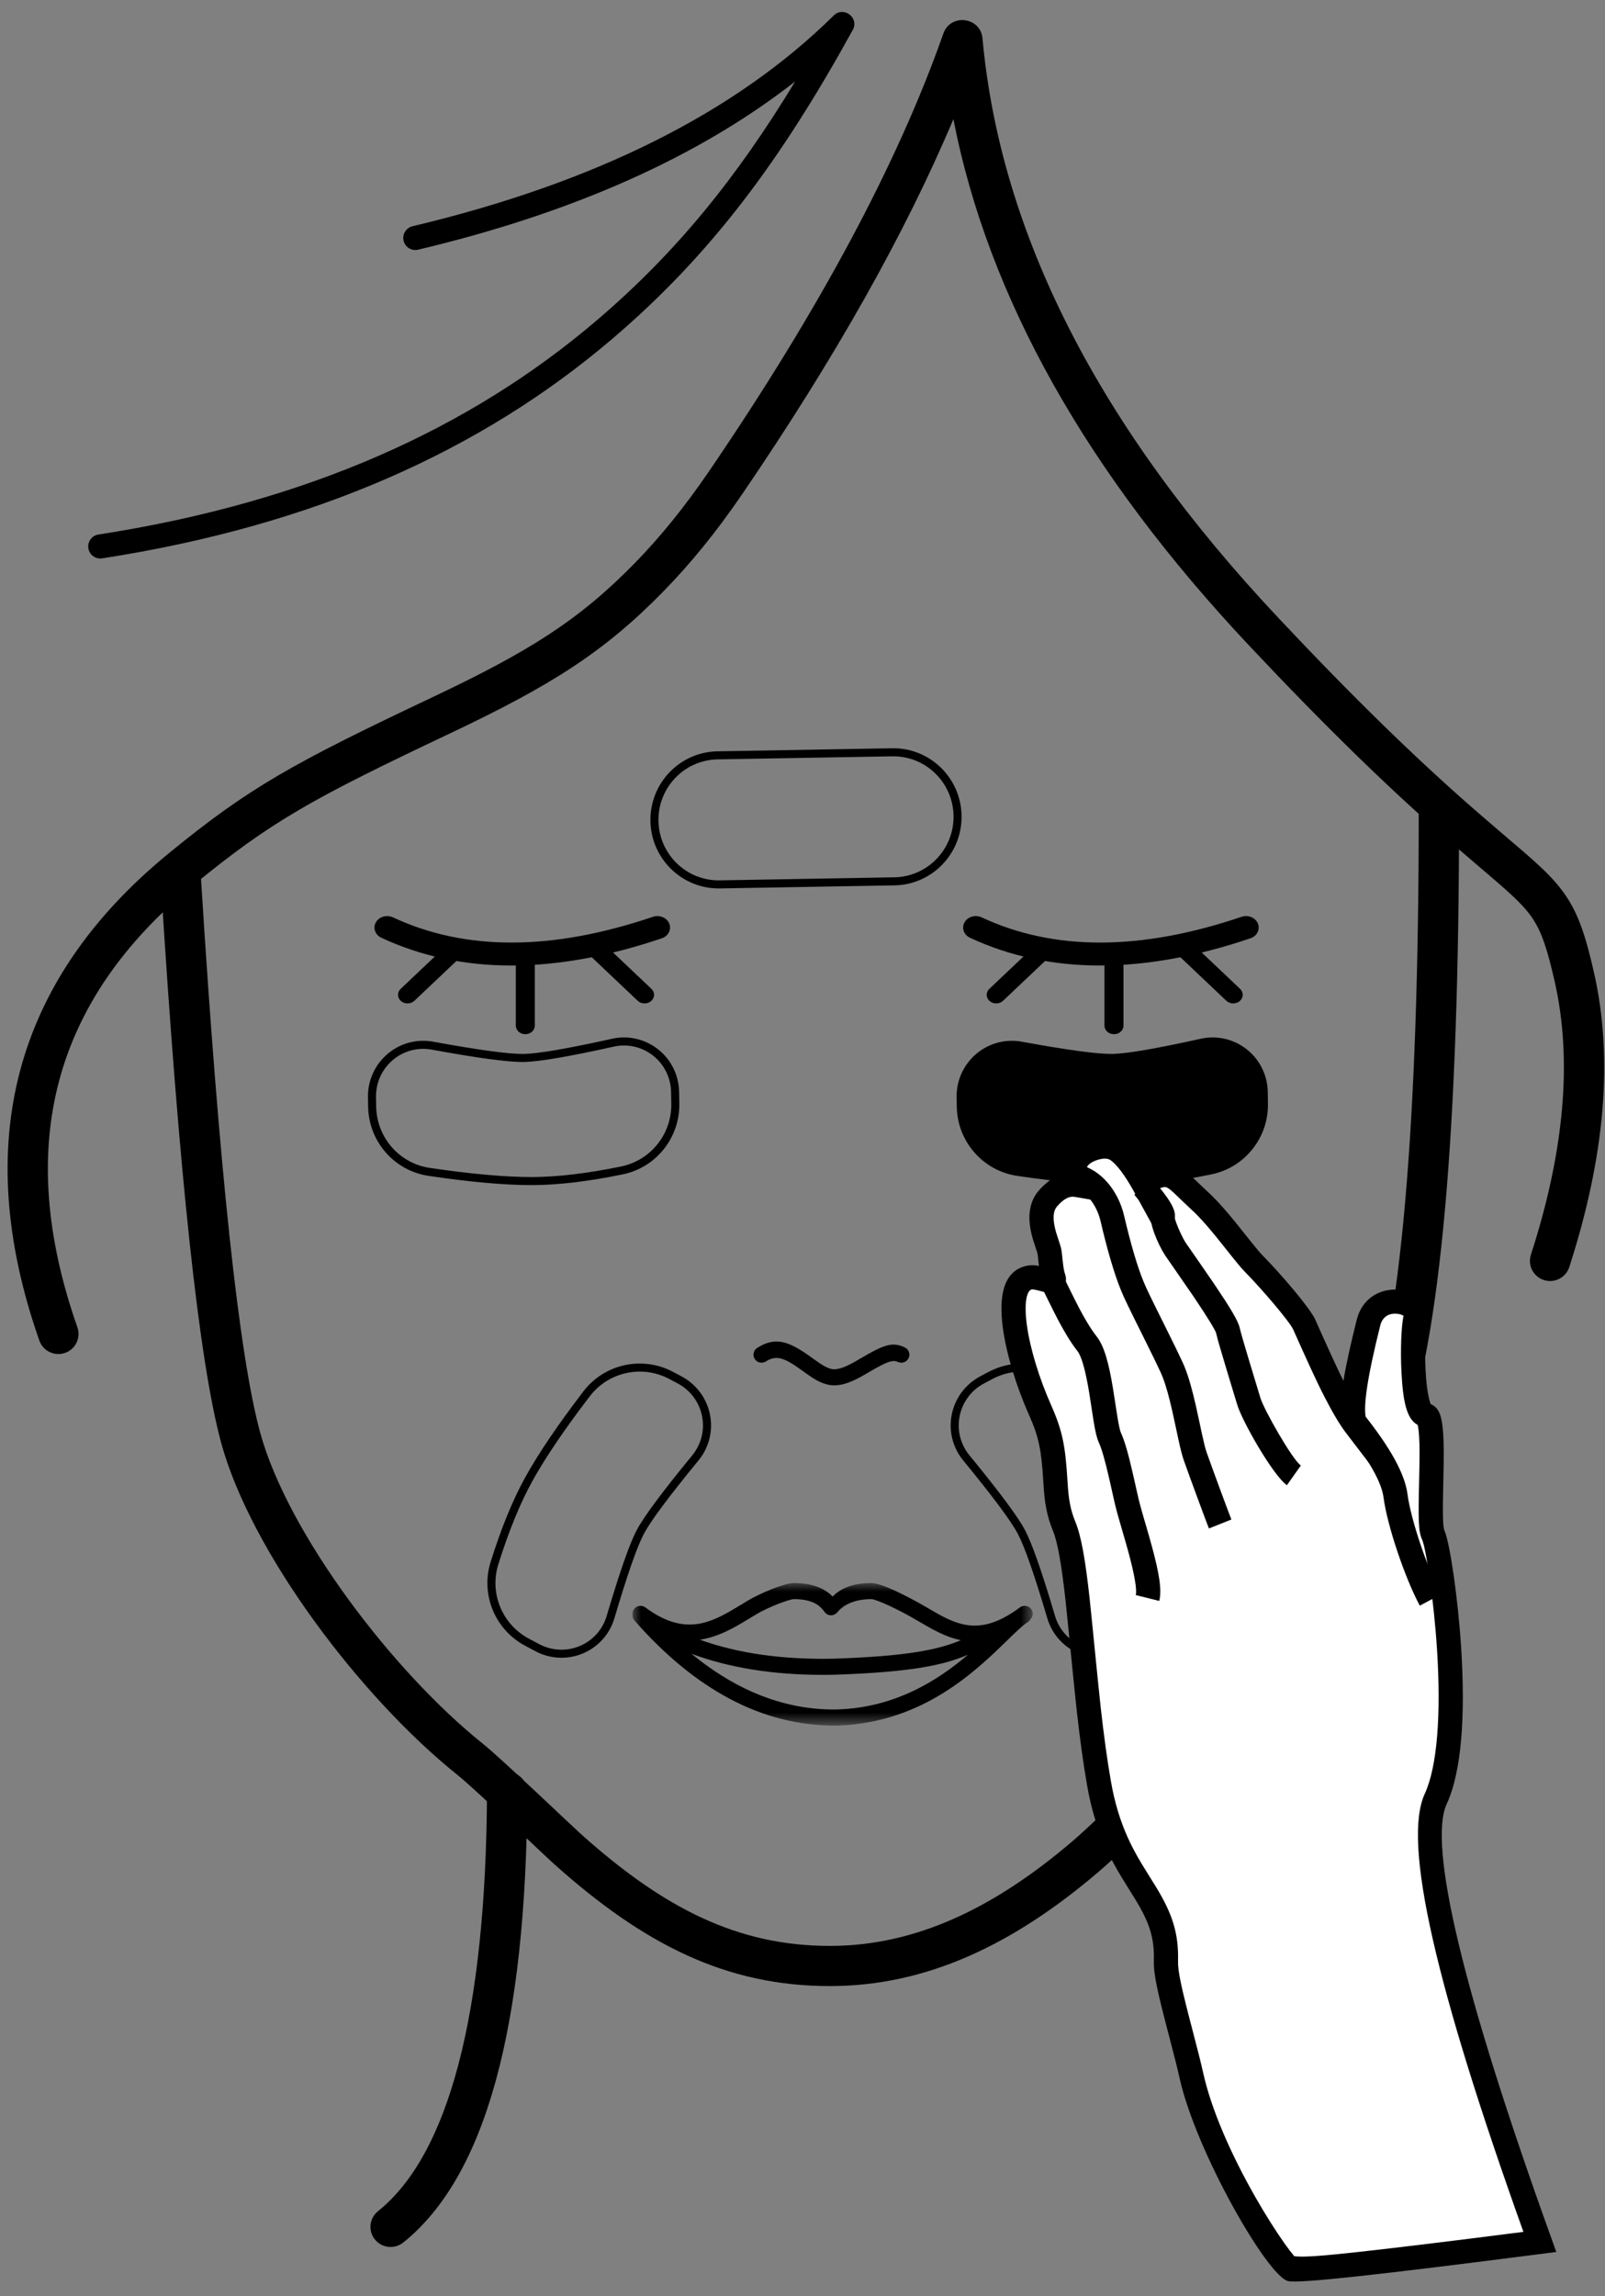 <?xml version="1.0" encoding="UTF-8"?>
<svg width="93px" height="133px" viewBox="0 0 93 133" version="1.1" xmlns="http://www.w3.org/2000/svg" xmlns:xlink="http://www.w3.org/1999/xlink">
    <rect x="0" y="0" width="93" height="133" fill="#808080" stroke="none"/>
    <!-- Generator: sketchtool 51.3 (57544) - http://www.bohemiancoding.com/sketch -->
    <title>11B8C04D-AD5A-439A-B625-F43F68E031F3</title>
    <desc>Created with sketchtool.</desc>
    <defs>
        <polygon id="path-1" points="0 0 23.19 0 23.19 8.254 0 8.254"></polygon>
    </defs>
    <g id="Page-1" stroke="none" stroke-width="1" fill="none" fill-rule="evenodd">
        <g id="Home-Copy-2" transform="translate(-323, -5421)">
            <g id="Group-31" transform="translate(230, 5032)">
                <g id="Face-/-plastry" transform="translate(89, 389)">
                    <path d="M13.319,51.1 C13.279,50.458 13.768,49.906 14.412,49.866 C15.056,49.826 15.611,50.314 15.651,50.955 C16.702,67.793 17.851,78.5 19.073,82.971 C20.659,88.776 26.716,96.795 31.996,101.016 C33.063,101.869 37.148,105.773 37.659,106.23 C42.465,110.538 46.745,112.712 52.089,112.712 C57.046,112.712 61.595,110.53 66.135,106.654 C67.858,105.182 71.976,101.045 71.958,101.061 C75.287,98.053 80.239,90.203 83.068,82.725 C85.144,77.239 86.207,65.291 86.207,47.011 C86.207,46.368 86.73,45.847 87.376,45.847 C88.021,45.847 88.544,46.368 88.544,47.011 C88.544,65.572 87.464,77.707 85.254,83.546 C82.302,91.347 77.155,99.507 73.527,102.785 C73.617,102.704 69.468,106.873 67.655,108.421 C62.731,112.625 57.698,115.039 52.089,115.039 C46.061,115.039 41.291,112.616 36.096,107.96 C35.518,107.442 31.505,103.607 30.534,102.831 C24.9,98.328 18.551,89.921 16.819,83.582 C15.539,78.9 14.381,68.108 13.319,51.1 Z" id="Path-2" fill="#000000" fill-rule="nonzero"></path>
                    <path d="M48.379,78.858 C48.161,78.997 47.872,78.934 47.733,78.717 C47.594,78.501 47.657,78.213 47.875,78.074 C48.91,77.414 49.687,77.662 50.997,78.61 C51.523,78.991 51.688,79.1 51.919,79.206 C52.078,79.278 52.213,79.312 52.332,79.312 C52.598,79.312 52.921,79.203 53.352,78.974 C53.499,78.896 53.638,78.816 53.879,78.675 C55.21,77.891 55.717,77.702 56.43,78.048 C56.662,78.16 56.759,78.439 56.646,78.67 C56.533,78.901 56.253,78.997 56.021,78.885 C55.732,78.745 55.365,78.881 54.354,79.476 C54.102,79.624 53.954,79.709 53.791,79.795 C53.236,80.09 52.785,80.243 52.332,80.243 C52.066,80.243 51.803,80.176 51.531,80.053 C51.219,79.911 51.032,79.786 50.448,79.363 C49.425,78.623 48.973,78.479 48.379,78.858 Z" id="Path-65" fill="#000000" fill-rule="nonzero"></path>
                    <path d="M47.019,28.602 C45.54,30.77 44.031,32.627 42.459,34.236 C38.997,37.781 35.883,39.733 30.064,42.486 C22.117,46.245 19.72,47.572 15.246,51.237 C7.049,57.951 4.811,66.412 8.485,76.881 C8.698,77.488 8.377,78.152 7.768,78.364 C7.159,78.576 6.493,78.256 6.28,77.649 C2.287,66.272 4.797,56.782 13.762,49.44 C18.431,45.616 20.946,44.223 29.062,40.383 C34.651,37.739 37.557,35.918 40.785,32.613 C42.26,31.103 43.682,29.352 45.087,27.293 C51.495,17.904 56.019,9.451 58.663,1.942 C59.078,0.762 60.815,0.976 60.929,2.222 C61.965,13.54 67.668,24.731 78.084,35.801 C82.52,40.516 85.979,43.86 89.216,46.701 C90.062,47.444 92.399,49.437 92.202,49.267 C93.132,50.07 93.682,50.588 94.148,51.127 C95.061,52.182 95.569,53.246 96.045,55.038 C96.148,55.423 96.252,55.853 96.367,56.358 C97.488,61.312 97.001,66.993 94.93,73.393 C94.732,74.005 94.074,74.341 93.46,74.144 C92.846,73.947 92.508,73.291 92.706,72.679 C94.657,66.65 95.109,61.382 94.088,56.87 C93.979,56.392 93.881,55.988 93.787,55.634 C93.395,54.158 93.036,53.405 92.379,52.646 C92.005,52.215 91.523,51.761 90.673,51.027 C90.881,51.206 88.532,49.203 87.671,48.447 C84.378,45.557 80.866,42.161 76.379,37.393 C66.982,27.405 61.26,17.24 59.243,6.904 C56.453,13.519 52.378,20.75 47.019,28.602 Z" id="Path-3" fill="#000000" fill-rule="nonzero"></path>
                    <path d="M28.23,14.462 C27.854,14.552 27.476,14.32 27.386,13.945 C27.296,13.57 27.529,13.193 27.905,13.104 C38.49,10.589 46.619,6.518 52.306,0.901 C52.88,0.333 53.803,1.026 53.414,1.732 C49.273,9.247 45.223,14.737 39.458,19.644 C31.893,26.083 22.265,30.43 9.92,32.341 C9.537,32.4 9.179,32.139 9.12,31.758 C9.06,31.377 9.322,31.02 9.705,30.961 C21.795,29.089 31.182,24.851 38.547,18.582 C43.19,14.63 46.7,10.279 50.075,4.718 C44.493,9.083 37.209,12.329 28.23,14.462 Z" id="Path-4" fill="#000000" fill-rule="nonzero"></path>
                    <path d="" id="Path-27" stroke="#979797" stroke-width="1" fill-rule="nonzero"></path>
                    <path d="" id="Path-28" stroke="#979797" stroke-width="1" fill-rule="nonzero"></path>
                    <path d="M60.206,54.318 C59.845,54.149 59.704,53.749 59.89,53.422 C60.076,53.096 60.519,52.968 60.879,53.136 C65.066,55.088 70.072,55.088 75.942,53.104 C76.322,52.976 76.745,53.15 76.887,53.494 C77.029,53.838 76.836,54.221 76.456,54.349 C70.223,56.456 64.792,56.456 60.206,54.318 Z" id="Path-5" fill="#000000" fill-rule="nonzero"></path>
                    <path d="M67.997,55.422 C67.997,55.147 68.244,54.924 68.548,54.924 C68.852,54.924 69.099,55.147 69.099,55.422 L69.099,59.405 C69.099,59.681 68.852,59.904 68.548,59.904 C68.244,59.904 67.997,59.681 67.997,59.405 L67.997,55.422 Z" id="Path-6" fill="#000000" fill-rule="nonzero"></path>
                    <path d="M72.244,55.301 C72.034,55.102 72.042,54.787 72.262,54.596 C72.482,54.406 72.831,54.413 73.041,54.612 L75.856,57.278 C76.066,57.477 76.058,57.792 75.838,57.983 C75.618,58.173 75.27,58.166 75.059,57.967 L72.244,55.301 Z" id="Path-7" fill="#000000" fill-rule="nonzero"></path>
                    <path d="M64.937,55.301 L62.122,57.967 C61.912,58.166 61.563,58.173 61.343,57.983 C61.123,57.792 61.115,57.477 61.325,57.278 L64.141,54.612 C64.351,54.413 64.7,54.406 64.92,54.596 C65.14,54.787 65.147,55.102 64.937,55.301 Z" id="Path-7-Copy" fill="#000000" fill-rule="nonzero"></path>
                    <path d="M26.097,54.318 C25.736,54.149 25.595,53.749 25.78,53.422 C25.966,53.096 26.409,52.968 26.77,53.136 C30.956,55.088 35.963,55.088 41.833,53.104 C42.213,52.976 42.636,53.15 42.778,53.494 C42.92,53.838 42.727,54.221 42.347,54.349 C36.114,56.456 30.683,56.456 26.097,54.318 Z" id="Path-5" fill="#000000" fill-rule="nonzero"></path>
                    <path d="M33.888,55.422 C33.888,55.147 34.135,54.924 34.439,54.924 C34.743,54.924 34.99,55.147 34.99,55.422 L34.99,59.405 C34.99,59.681 34.743,59.904 34.439,59.904 C34.135,59.904 33.888,59.681 33.888,59.405 L33.888,55.422 Z" id="Path-6" fill="#000000" fill-rule="nonzero"></path>
                    <path d="M38.135,55.301 C37.925,55.102 37.933,54.787 38.153,54.596 C38.373,54.406 38.721,54.413 38.932,54.612 L41.747,57.278 C41.957,57.477 41.949,57.792 41.729,57.983 C41.509,58.173 41.16,58.166 40.95,57.967 L38.135,55.301 Z" id="Path-7" fill="#000000" fill-rule="nonzero"></path>
                    <path d="M30.828,55.301 L28.013,57.967 C27.803,58.166 27.454,58.173 27.234,57.983 C27.014,57.792 27.006,57.477 27.216,57.278 L30.031,54.612 C30.242,54.413 30.59,54.406 30.81,54.596 C31.03,54.787 31.038,55.102 30.828,55.301 Z" id="Path-7-Copy" fill="#000000" fill-rule="nonzero"></path>
                    <path d="M32.219,103.791 C32.222,103.148 32.747,102.63 33.392,102.633 C34.038,102.636 34.558,103.159 34.555,103.802 C34.494,117.356 32.164,126.046 27.366,129.893 C26.863,130.296 26.128,130.217 25.723,129.716 C25.319,129.215 25.398,128.483 25.901,128.08 C29.988,124.803 32.161,116.7 32.219,103.791 Z" id="Path-42" fill="#000000" fill-rule="nonzero"></path>
                    <path d="M77.542,103.326 C77.545,102.683 78.07,102.164 78.716,102.167 C79.361,102.17 79.881,102.693 79.878,103.336 C79.818,116.89 77.488,125.581 72.689,129.428 C72.186,129.83 71.451,129.751 71.046,129.251 C70.642,128.75 70.721,128.017 71.224,127.614 C75.312,124.338 77.484,116.234 77.542,103.326 Z" id="Path-42-Copy" fill="#000000" fill-rule="nonzero" transform="translate(75.333, 115.926) scale(-1, 1) translate(-75.333, -115.926) "></path>
                    <path d="M50.703,38.85 C48.768,38.85 47.199,40.413 47.199,42.341 L47.199,52.459 C47.199,54.387 48.768,55.95 50.703,55.95 C52.639,55.95 54.208,54.387 54.208,52.459 L54.208,42.341 C54.208,40.413 52.639,38.85 50.703,38.85 Z M50.703,38.385 C52.897,38.385 54.675,40.156 54.675,42.341 L54.675,52.459 C54.675,54.644 52.897,56.416 50.703,56.416 C48.51,56.416 46.732,54.644 46.732,52.459 L46.732,42.341 C46.732,40.156 48.51,38.385 50.703,38.385 Z" id="Rectangle-11-Copy-7" fill="#000000" fill-rule="nonzero" transform="translate(50.703, 47.4) rotate(89) translate(-50.703, -47.4) "></path>
                    <path d="M33.336,55.869 C33.154,55.869 32.971,55.887 32.792,55.924 C31.308,56.223 30.349,57.664 30.65,59.142 C31.182,61.756 31.448,63.485 31.448,64.365 C31.448,65.249 31.179,67.013 30.64,69.691 C30.604,69.868 30.586,70.049 30.586,70.23 C30.586,71.743 31.818,72.969 33.336,72.969 L33.887,72.969 C35.672,72.969 37.195,71.683 37.487,69.928 C37.882,67.551 38.092,65.587 38.12,64.037 C38.145,62.571 37.972,60.838 37.598,58.838 C37.276,57.117 35.768,55.869 34.01,55.869 L33.336,55.869 Z M33.336,55.404 L34.01,55.404 C35.993,55.404 37.694,56.812 38.057,58.753 C38.436,60.781 38.613,62.545 38.587,64.045 C38.559,65.62 38.346,67.607 37.947,70.004 C37.618,71.983 35.9,73.435 33.887,73.435 L33.336,73.435 C31.56,73.435 30.119,72 30.119,70.23 C30.119,70.018 30.14,69.807 30.182,69.6 C30.714,66.953 30.981,65.208 30.981,64.365 C30.981,63.527 30.718,61.817 30.192,59.235 C29.84,57.505 30.962,55.818 32.699,55.467 C32.909,55.425 33.122,55.404 33.336,55.404 Z" id="Rectangle-11-Copy-8" fill="#000000" fill-rule="nonzero" transform="translate(34.354, 64.419) rotate(89) translate(-34.354, -64.419) "></path>
                    <path d="M37.342,78.656 C37.159,78.656 36.976,78.675 36.797,78.711 C35.313,79.01 34.355,80.451 34.655,81.929 C35.187,84.543 35.453,86.272 35.453,87.152 C35.453,88.036 35.184,89.8 34.645,92.478 C34.609,92.655 34.592,92.836 34.592,93.017 C34.592,94.53 35.823,95.756 37.342,95.756 L37.892,95.756 C39.677,95.756 41.2,94.47 41.492,92.715 C41.887,90.339 42.098,88.374 42.125,86.824 C42.15,85.358 41.977,83.625 41.603,81.625 C41.281,79.904 39.773,78.656 38.016,78.656 L37.342,78.656 Z M37.342,78.191 L38.016,78.191 C39.998,78.191 41.699,79.599 42.062,81.54 C42.442,83.568 42.618,85.332 42.592,86.832 C42.564,88.408 42.351,90.394 41.953,92.791 C41.624,94.77 39.906,96.222 37.892,96.222 L37.342,96.222 C35.565,96.222 34.124,94.787 34.124,93.017 C34.124,92.805 34.145,92.594 34.187,92.387 C34.72,89.74 34.986,87.995 34.986,87.152 C34.986,86.314 34.723,84.604 34.197,82.022 C33.845,80.292 34.968,78.605 36.704,78.255 C36.914,78.212 37.128,78.191 37.342,78.191 Z" id="Rectangle-11-Copy-10" fill="#000000" fill-rule="nonzero" transform="translate(38.359, 87.206) rotate(208) translate(-38.359, -87.206) "></path>
                    <path d="M64.909,78.656 C64.726,78.656 64.544,78.675 64.365,78.711 C62.881,79.01 61.922,80.451 62.223,81.929 C62.755,84.543 63.021,86.272 63.021,87.152 C63.021,88.036 62.752,89.8 62.213,92.478 C62.177,92.655 62.159,92.836 62.159,93.017 C62.159,94.53 63.39,95.756 64.909,95.756 L65.459,95.756 C67.245,95.756 68.768,94.47 69.059,92.715 C69.455,90.339 69.665,88.374 69.692,86.824 C69.718,85.358 69.545,83.625 69.171,81.625 C68.849,79.904 67.341,78.656 65.583,78.656 L64.909,78.656 Z M64.909,78.191 L65.583,78.191 C67.566,78.191 69.267,79.599 69.63,81.54 C70.009,83.568 70.186,85.332 70.16,86.832 C70.132,88.408 69.919,90.394 69.52,92.791 C69.191,94.77 67.473,96.222 65.459,96.222 L64.909,96.222 C63.132,96.222 61.692,94.787 61.692,93.017 C61.692,92.805 61.713,92.594 61.755,92.387 C62.287,89.74 62.554,87.995 62.554,87.152 C62.554,86.314 62.291,84.604 61.765,82.022 C61.413,80.292 62.535,78.605 64.272,78.255 C64.482,78.212 64.695,78.191 64.909,78.191 Z" id="Rectangle-11-Copy-11" fill="#000000" fill-rule="nonzero" transform="translate(65.927, 87.206) scale(-1, 1) rotate(208) translate(-65.927, -87.206) "></path>
                    <path d="M67.446,55.404 L68.12,55.404 C70.102,55.404 71.803,56.812 72.166,58.753 C72.546,60.781 72.722,62.545 72.696,64.045 C72.668,65.62 72.455,67.607 72.057,70.004 C71.728,71.983 70.009,73.435 67.996,73.435 L67.446,73.435 C65.669,73.435 64.228,72 64.228,70.23 C64.228,70.018 64.249,69.807 64.291,69.6 C64.824,66.953 65.09,65.208 65.09,64.365 C65.09,63.527 64.827,61.817 64.301,59.235 C63.949,57.505 65.072,55.818 66.808,55.467 C67.018,55.425 67.232,55.404 67.446,55.404 Z" id="Rectangle-11-Copy-9" fill="#000000" fill-rule="nonzero" transform="translate(68.463, 64.419) rotate(89) translate(-68.463, -64.419) "></path>
                    <path d="M58.74,71.427 C58.74,70.619 60.027,69.744 60.856,70.024 C61.409,70.211 62.121,70.776 62.992,71.719 C62.884,71.476 63.085,71.205 63.597,70.907 C64.365,70.46 64.811,70.957 66.226,71.719 C67.641,72.48 69.348,74.002 70.174,74.508 C71,75.015 73.361,76.61 73.864,77.225 C74.366,77.84 76.726,81.032 78.168,82.183 C77.473,81.274 77.444,78.111 77.444,76.212 C77.444,74.312 80.015,74.237 80.015,75.24 C80.015,76.242 81.084,80.605 81.908,80.605 C82.731,80.605 83.402,86.382 84.071,87.253 C84.74,88.123 88.704,97.806 87.898,102.039 C87.36,104.86 91.381,112.672 99.96,125.475 C91.364,128.83 86.827,130.508 86.347,130.508 C85.853,130.508 80.286,125.511 78.038,121.009 C77.013,118.958 75.266,116.127 75,114.922 C74.15,111.074 71.092,111.154 68.76,105.908 C66.428,100.663 64.581,93.808 63.18,91.914 C61.778,90.02 62.238,88.332 60.2,85.723 C58.163,83.113 56.163,79.198 57.748,78.431 C58.245,78.19 59.397,78.533 59.113,78.111 C58.829,77.688 58.626,76.901 58.47,76.61 C58.242,76.185 57.117,74.832 57.68,73.73 C58.055,72.996 58.533,72.608 59.113,72.565 C58.864,72.345 58.74,71.966 58.74,71.427 Z" id="Path-41" fill="#FFFFFF" fill-rule="nonzero" transform="translate(78.568, 100.239) rotate(14) translate(-78.568, -100.239) "></path>
                    <path d="M65.367,75.318 L62.477,72.192 C61.678,71.328 61.044,70.825 60.63,70.685 C60.253,70.558 59.441,71.101 59.441,71.427 C59.441,71.785 59.504,71.977 59.578,72.043 L60.82,73.14 L59.164,73.261 C58.859,73.284 58.578,73.512 58.305,74.047 C58.246,74.161 58.221,74.287 58.226,74.433 C58.236,74.736 58.374,75.102 58.623,75.531 C58.713,75.686 59.038,76.186 59.088,76.281 C59.149,76.393 59.201,76.521 59.275,76.724 C59.295,76.777 59.318,76.84 59.36,76.958 C59.395,77.053 59.421,77.124 59.448,77.193 C59.543,77.442 59.625,77.617 59.695,77.722 C60.034,78.226 59.82,78.835 59.237,78.99 C59.057,79.038 58.948,79.041 58.579,79.035 C58.467,79.033 58.413,79.032 58.351,79.033 C58.179,79.035 58.073,79.05 58.054,79.059 C57.783,79.19 57.779,79.898 58.268,81.129 C58.771,82.397 59.714,83.962 60.754,85.294 C61.774,86.602 62.137,87.42 62.731,89.303 C62.923,89.912 63.042,90.242 63.206,90.594 C63.356,90.915 63.53,91.21 63.744,91.499 C64.277,92.22 64.835,93.475 65.617,95.585 C65.902,96.354 67.353,100.443 67.79,101.618 C68.365,103.164 68.885,104.464 69.401,105.626 C69.91,106.77 70.476,107.704 71.131,108.533 C71.483,108.977 71.85,109.382 72.3,109.83 C72.516,110.047 73.285,110.785 73.443,110.943 C74.693,112.183 75.336,113.193 75.685,114.772 C75.812,115.348 76.259,116.243 77.491,118.492 C78.101,119.608 78.381,120.13 78.665,120.698 C79.631,122.633 81.338,124.855 83.357,126.965 C84.155,127.799 84.954,128.56 85.614,129.129 C85.908,129.381 86.161,129.583 86.348,129.717 C86.815,129.688 88.061,129.263 89.866,128.595 C91.986,127.812 94.996,126.66 98.895,125.141 C90.504,112.553 86.63,104.948 87.209,101.908 C87.539,100.177 87.005,97.161 85.869,93.596 C85.034,90.973 83.856,88.121 83.514,87.677 C83.162,87.219 83.032,86.725 82.449,84.136 C82.195,83.005 82.042,82.386 81.877,81.874 C81.791,81.604 81.71,81.399 81.641,81.271 C80.927,81.088 80.481,80.141 79.982,78.501 C79.625,77.328 79.343,75.986 79.317,75.335 C79.211,75.296 79.044,75.286 78.87,75.322 C78.424,75.412 78.145,75.712 78.145,76.212 C78.145,79.259 78.306,81.211 78.725,81.76 L82.181,86.282 L77.729,82.728 C77.25,82.345 76.675,81.76 76.008,80.997 C75.818,80.779 75.621,80.549 75.419,80.305 C74.751,79.504 73.219,77.544 73.316,77.66 C72.96,77.231 70.992,75.829 69.807,75.103 C69.569,74.957 69.286,74.753 68.85,74.42 C68.922,74.475 67.97,73.743 67.69,73.533 C67.409,73.322 67.156,73.139 66.917,72.973 C66.536,72.71 66.197,72.496 65.893,72.333 C65.565,72.156 64.743,71.678 64.641,71.623 C64.377,71.481 64.237,71.434 64.151,71.436 C64.102,71.438 64.044,71.456 63.951,71.51 C63.859,71.564 63.785,71.612 63.73,71.654 L65.367,75.318 Z M86.358,129.81 C86.354,129.81 86.351,129.81 86.347,129.81 C86.348,129.81 86.35,129.81 86.351,129.81 L86.358,129.81 Z M58.039,71.427 C58.039,70.123 59.814,68.934 61.081,69.363 C61.605,69.54 62.185,69.942 62.845,70.57 C62.964,70.478 63.097,70.39 63.244,70.304 C63.53,70.138 63.814,70.048 64.113,70.04 C64.502,70.03 64.845,70.146 65.307,70.394 C65.436,70.464 66.259,70.942 66.559,71.104 C66.915,71.296 67.297,71.536 67.717,71.827 C67.972,72.003 68.238,72.196 68.533,72.417 C68.821,72.633 69.78,73.371 69.703,73.312 C70.102,73.617 70.357,73.801 70.541,73.914 C71.88,74.734 73.92,76.187 74.407,76.784 C74.287,76.636 75.839,78.624 76.497,79.414 C76.618,79.559 76.736,79.699 76.852,79.834 C76.77,78.879 76.743,77.688 76.743,76.212 C76.743,75.008 77.525,74.17 78.589,73.954 C79.641,73.739 80.716,74.204 80.716,75.24 C80.716,75.676 80.985,76.983 81.323,78.096 C81.511,78.711 81.707,79.233 81.89,79.592 C81.964,79.738 82.032,79.849 82.087,79.92 C82.645,80.003 82.909,80.501 83.213,81.448 C83.394,82.015 83.554,82.659 83.817,83.831 C84.287,85.922 84.475,86.63 84.627,86.828 C85.102,87.446 86.321,90.394 87.206,93.174 C88.408,96.951 88.973,100.138 88.586,102.169 C88.101,104.715 92.109,112.502 100.543,125.087 L101.026,125.808 L100.216,126.125 C91.237,129.63 86.974,131.206 86.347,131.206 C85.104,131.206 79.341,125.186 77.41,121.321 C77.137,120.773 76.862,120.261 76.274,119.186 C74.924,116.721 74.486,115.845 74.316,115.072 C74.033,113.79 73.529,112.999 72.454,111.932 C72.307,111.786 71.536,111.045 71.307,110.816 C70.822,110.332 70.419,109.888 70.03,109.397 C69.303,108.477 68.676,107.443 68.119,106.191 C67.59,105 67.06,103.673 66.476,102.103 C66.034,100.915 64.583,96.825 64.302,96.068 C63.568,94.089 63.041,92.903 62.616,92.328 C62.344,91.962 62.124,91.587 61.935,91.182 C61.738,90.761 61.603,90.385 61.394,89.721 C60.846,87.985 60.541,87.296 59.647,86.151 C58.531,84.722 57.521,83.044 56.964,81.643 C56.23,79.795 56.24,78.384 57.441,77.803 C57.645,77.704 57.858,77.66 58.12,77.644 C58.06,77.483 57.935,77.137 57.959,77.204 C57.907,77.061 57.872,76.975 57.852,76.938 C57.835,76.907 57.528,76.434 57.41,76.231 C57.055,75.621 56.844,75.061 56.825,74.48 C56.812,74.106 56.885,73.747 57.055,73.414 C57.341,72.855 57.697,72.434 58.121,72.172 C58.065,71.947 58.039,71.698 58.039,71.427 Z M82.002,79.913 C81.976,79.91 81.945,79.907 81.908,79.907 C81.936,79.907 81.964,79.908 81.991,79.91 L82.002,79.913 Z" id="Path-41" fill="#000000" fill-rule="nonzero" transform="translate(78.746, 100.24) rotate(14) translate(-78.746, -100.24) "></path>
                    <path d="M88.6,91.527 L87.562,92.465 C86.333,91.115 84.596,88.401 84.005,86.886 C83.687,86.069 82.631,84.945 80.844,83.579 L81.697,82.471 C83.673,83.981 84.876,85.262 85.312,86.38 C85.838,87.73 87.482,90.299 88.6,91.527 Z" id="Path-49" fill="#000000" fill-rule="nonzero" transform="translate(84.722, 87.468) rotate(14) translate(-84.722, -87.468) "></path>
                    <path d="M70.55,71.332 C70.549,71.328 70.548,71.325 70.546,71.322 C70.547,71.323 70.548,71.324 70.548,71.326 L70.55,71.332 Z M70.601,71.428 C70.664,71.537 70.759,71.677 70.875,71.832 C71.088,72.117 71.353,72.426 71.494,72.561 C71.54,72.605 72.962,73.843 73.526,74.347 C73.588,74.402 73.649,74.457 73.709,74.511 C74.899,75.581 75.549,76.221 75.737,76.595 C75.856,76.833 76.209,77.439 76.758,78.361 C76.772,78.384 76.772,78.384 76.786,78.407 C76.789,78.412 77.782,80.068 77.878,80.235 C78.224,80.838 80.541,83.265 81.107,83.484 L80.601,84.786 C79.678,84.43 77.152,81.783 76.661,80.928 C76.573,80.774 75.596,79.145 75.581,79.121 C75.567,79.097 75.567,79.097 75.553,79.074 C74.98,78.112 74.625,77.502 74.484,77.221 C74.416,77.087 73.735,76.415 72.77,75.547 C72.711,75.494 72.651,75.441 72.59,75.386 C72.049,74.903 70.596,73.638 70.522,73.567 C69.929,72.999 69.159,71.969 69.159,71.437 C69.159,71.57 69.184,71.624 69.203,71.65 C69.17,71.605 69.103,71.533 69.007,71.443 C68.782,71.232 68.429,70.95 67.953,70.6 L68.783,69.476 C69.991,70.361 70.502,70.826 70.556,71.343 C70.566,71.365 70.582,71.394 70.601,71.428 Z" id="Path-50" fill="#000000" fill-rule="nonzero" transform="translate(74.53, 77.131) rotate(14) translate(-74.53, -77.131) "></path>
                    <path d="M64.172,70.234 L64.172,68.837 C65.333,68.837 66.613,69.69 67.329,71.093 C68.049,72.501 68.766,73.732 69.315,74.477 C69.6,74.865 69.924,75.251 71.202,76.749 C71.219,76.769 71.219,76.769 71.236,76.789 C71.928,77.599 72.325,78.072 72.665,78.496 C72.739,78.588 72.813,78.687 72.888,78.792 C73.24,79.289 73.596,79.918 74.019,80.755 C74.199,81.11 74.787,82.316 74.744,82.229 C74.991,82.728 75.152,83.031 75.271,83.212 C75.802,84.017 77.341,86.277 77.605,86.64 L76.469,87.459 C76.191,87.075 74.64,84.8 74.099,83.978 C73.937,83.732 73.758,83.396 73.486,82.845 C73.525,82.924 72.941,81.728 72.767,81.383 C72.373,80.602 72.046,80.025 71.743,79.597 C71.683,79.513 71.626,79.437 71.57,79.367 C71.242,78.958 70.851,78.493 70.168,77.693 C70.152,77.673 70.152,77.673 70.135,77.654 C68.817,76.11 68.5,75.732 68.184,75.303 C67.582,74.484 66.831,73.196 66.08,71.726 C65.593,70.774 64.783,70.234 64.172,70.234 Z" id="Path-51" fill="#000000" fill-rule="nonzero" transform="translate(70.888, 78.148) rotate(14) translate(-70.888, -78.148) "></path>
                    <path d="M62.337,75.604 L63.389,74.682 C63.417,74.713 64.417,75.906 64.801,76.334 C65.033,76.592 65.251,76.823 65.457,77.028 C65.707,77.277 65.936,77.482 66.139,77.64 C66.717,78.086 67.195,78.933 67.816,80.367 C67.949,80.676 68.382,81.714 68.46,81.897 C68.657,82.353 68.795,82.628 68.867,82.718 C69.204,83.141 69.567,83.775 70.088,84.799 C70.149,84.917 70.212,85.042 70.284,85.186 C70.343,85.303 70.55,85.716 70.545,85.705 C70.647,85.909 70.724,86.06 70.796,86.203 C70.899,86.404 71.046,86.666 71.281,87.072 C71.326,87.149 71.374,87.23 71.437,87.34 C71.519,87.479 71.519,87.479 71.602,87.622 C71.741,87.859 71.844,88.038 71.946,88.216 C72.041,88.381 72.128,88.535 72.211,88.684 C72.992,90.083 73.388,90.988 73.388,91.645 L71.986,91.645 C71.986,91.33 71.63,90.517 70.986,89.362 C70.906,89.219 70.821,89.069 70.729,88.909 C70.572,88.635 70.011,87.673 70.068,87.771 C69.82,87.344 69.664,87.066 69.547,86.836 C69.472,86.69 69.395,86.536 69.291,86.33 C69.296,86.339 69.09,85.928 69.031,85.811 C68.96,85.669 68.898,85.547 68.839,85.431 C68.361,84.493 68.027,83.91 67.77,83.587 C67.59,83.362 67.422,83.026 67.172,82.448 C67.089,82.254 66.657,81.217 66.529,80.92 C66.011,79.723 65.594,78.986 65.28,78.743 C65.025,78.546 64.755,78.303 64.467,78.017 C64.24,77.791 64.005,77.541 63.756,77.265 C63.352,76.814 62.348,75.616 62.337,75.604 Z" id="Path-52" fill="#000000" fill-rule="nonzero" transform="translate(67.862, 83.163) rotate(14) translate(-67.862, -83.163) "></path>
                    <g id="Group-3" stroke-width="1" fill-rule="evenodd" transform="translate(40.651, 91.695)">
                        <mask id="mask-2" fill="white">
                            <use xlink:href="#path-1"></use>
                        </mask>
                        <g id="Clip-2"></g>
                        <path d="M11.884,7.321 C8.923,7.378 6.089,6.291 3.413,4.093 C5.578,4.903 8.132,5.318 11.056,5.318 C11.239,5.318 11.423,5.317 11.608,5.313 C16.25,5.161 18.038,4.743 19.438,4.152 C17.68,5.645 15.225,7.208 11.884,7.321 M6.798,2.035 L7.177,1.806 C7.906,1.372 9.099,0.931 9.352,0.931 C10.579,0.931 10.934,1.411 11.136,1.683 C11.289,1.89 11.576,1.927 11.784,1.774 C11.811,1.755 11.827,1.727 11.848,1.703 L11.853,1.712 C12.045,1.454 12.61,0.931 13.837,0.931 C14.136,0.935 15.442,1.545 16.526,2.185 C17.316,2.652 18.12,3.123 19.026,3.311 C17.712,3.854 15.993,4.238 11.585,4.383 C8.629,4.437 6.061,4.061 3.903,3.282 C5.008,3.118 5.956,2.547 6.798,2.035 M23.1,1.506 C22.946,1.301 22.653,1.257 22.446,1.411 C20.054,3.189 18.708,2.393 17.003,1.384 C16.979,1.371 14.65,-0 13.838,-0 C12.588,-0 11.946,0.423 11.595,0.78 C11.243,0.423 10.602,-0 9.352,-0 C8.793,-0 7.378,0.602 6.697,1.007 L6.311,1.24 C4.671,2.238 3.123,3.18 0.743,1.411 C0.536,1.257 0.243,1.301 0.089,1.506 C0.021,1.597 -0.002,1.704 0.003,1.809 C-0.011,1.935 0.022,2.065 0.112,2.168 C3.654,6.207 7.544,8.254 11.684,8.254 C11.759,8.254 11.833,8.253 11.908,8.252 C16.82,8.086 19.893,5.093 21.728,3.304 C22.213,2.832 22.632,2.424 22.904,2.26 C22.971,2.22 23.018,2.163 23.056,2.101 C23.211,1.94 23.238,1.691 23.1,1.506" id="Fill-1" fill="#000000" mask="url(#mask-2)"></path>
                    </g>
                </g>
            </g>
        </g>
    </g>
</svg>